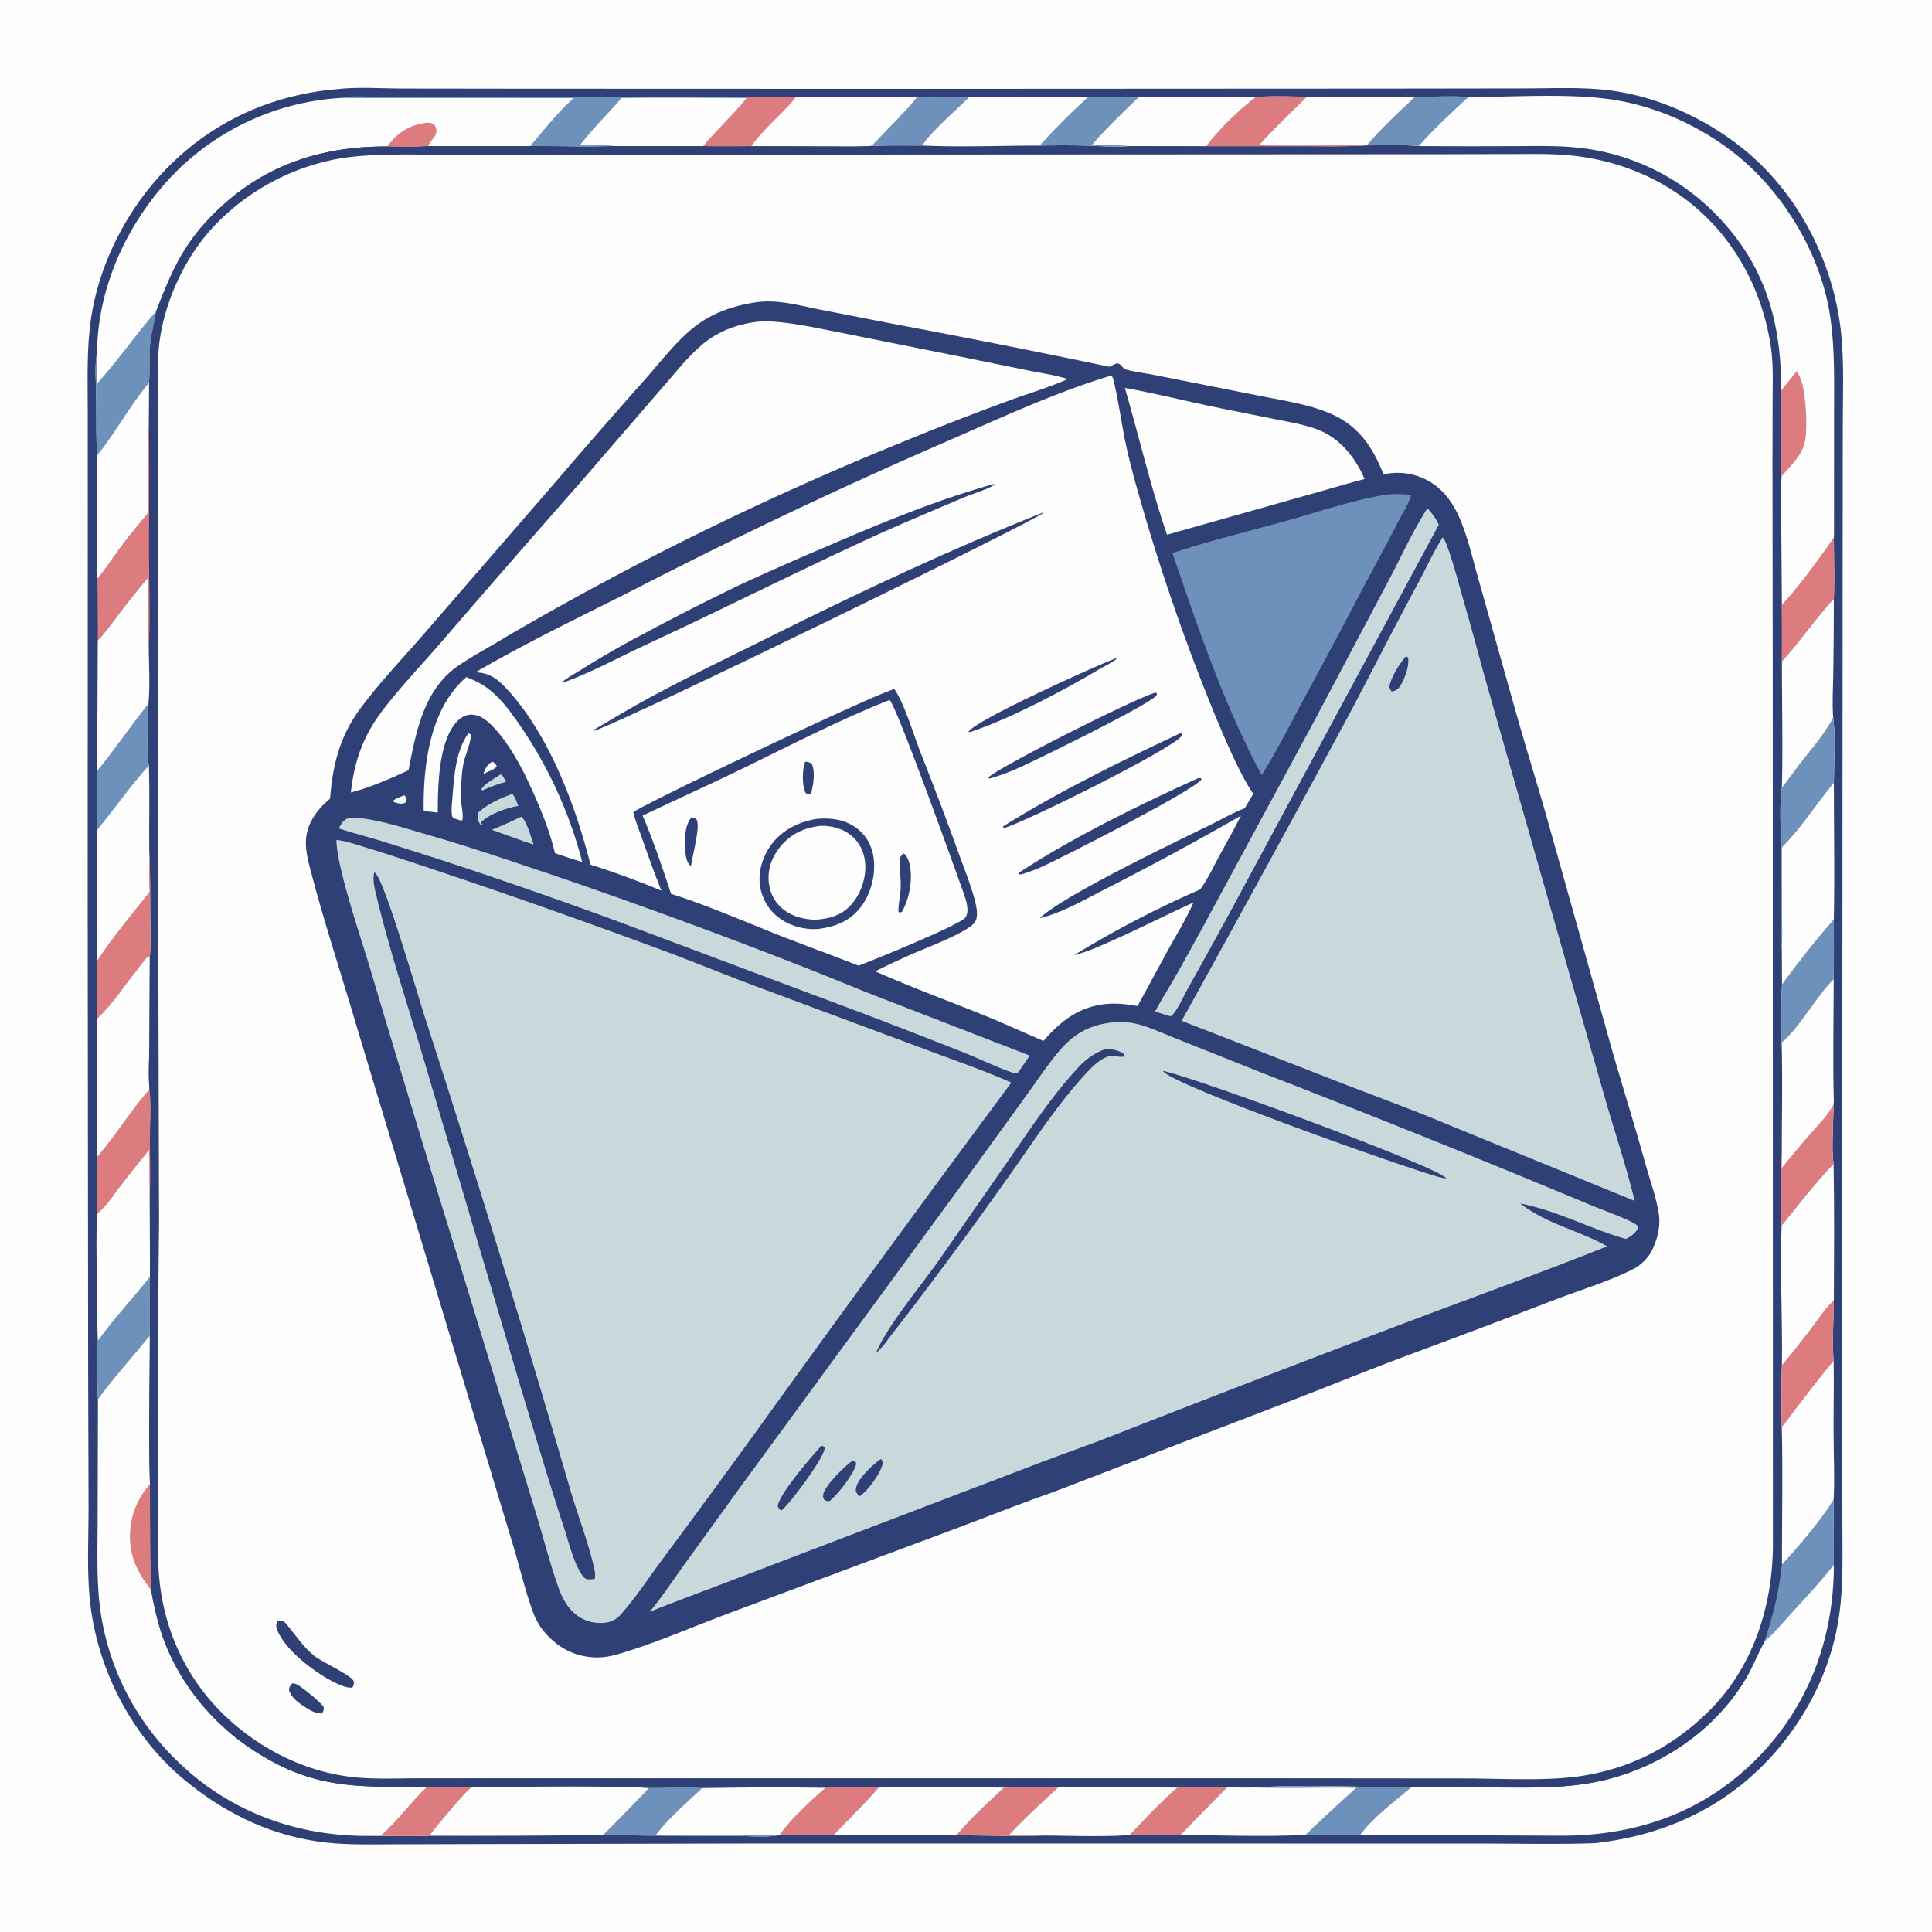 <svg version="1.1" xmlns="http://www.w3.org/2000/svg" style="display: block;" viewBox="0 0 2048 2048" width="1024" height="1024">
<path transform="translate(0,0)" fill="rgb(254,254,254)" d="M 0 0 L 2048 0 L 2048 2048 L 0 2048 L 0 0 z"/>
<path transform="translate(0,0)" fill="rgb(46,64,117)" d="M 358.111 94.415 C 380.048 91.97 403.692 93.815 425.824 93.881 L 551.828 94.041 L 974.277 94.184 L 1471.55 93.93 L 1616.28 93.741 C 1646.08 93.722 1676.97 92.047 1706.54 95.807 C 1756.52 102.162 1806.66 125.031 1846.03 156.251 C 1905.29 203.253 1943.21 276.503 1951.43 351.128 C 1954.98 383.283 1953.52 416.511 1953.45 448.841 L 1953.29 592.951 L 1952.98 1096.81 L 1952.8 1506.2 L 1953.02 1618.79 C 1953.08 1649.68 1954.04 1680.31 1949.79 1711 C 1942.75 1761.85 1921.32 1808.78 1889.16 1848.68 C 1838.71 1911.26 1769.41 1945.32 1690.25 1953.87 C 1650.31 1955.28 1610.12 1954.22 1570.15 1954.21 L 1362.4 1954.2 L 801.282 1954.17 L 497.219 1954.82 L 415.422 1955.07 C 388.597 1955.19 361.832 1955.9 335.22 1951.82 C 282.105 1943.69 235.972 1920.37 194.916 1886.25 C 137.822 1838.8 101.275 1765.51 94.834 1691.8 C 92.192 1661.56 93.856 1630.17 93.875 1599.81 L 93.435 1448.9 L 92.949 948.606 L 93.036 550.821 L 92.998 433.092 C 92.982 401.127 91.799 369.168 96.506 337.445 C 104.17 285.795 128.419 234.688 162.043 194.711 C 212.257 135.01 280.617 100.82 358.111 94.415 z"/>
<path transform="translate(0,0)" fill="rgb(109,145,187)" d="M 361.454 103.839 C 374.635 100.756 392.028 102.813 405.721 102.875 L 477.966 102.888 L 631.711 103.261 C 684.888 103.002 738.239 101.849 791.399 103.13 L 791.311 103.863 C 747.157 103.734 702.867 102.999 658.727 103.904 C 644.436 120.652 627.595 136.645 614.536 154.202 C 626.46 154.321 639.469 153.441 651.257 154.815 C 624.501 156.834 589.853 154.792 562.16 154.86 C 576.888 137.579 591.267 119.111 608.254 103.992 L 361.454 103.839 z"/>
<path transform="translate(0,0)" fill="rgb(254,254,254)" d="M 658.727 103.904 C 702.867 102.999 747.157 103.734 791.311 103.863 C 789.404 108.757 752.491 145.647 745.413 155.03 L 651.257 154.815 C 639.469 153.441 626.46 154.321 614.536 154.202 C 627.595 136.645 644.436 120.652 658.727 103.904 z"/>
<path transform="translate(0,0)" fill="rgb(254,254,254)" d="M 103.088 1079.47 C 118.975 1064.68 131.796 1044.75 145.389 1027.82 C 149.059 1023.25 152.884 1017.16 157.457 1013.59 L 158.821 1014.75 L 158.388 1106.18 C 158.278 1122.12 157.062 1138.99 158.49 1154.82 C 138.478 1177.43 122.854 1203.54 103.072 1226.35 L 103.088 1079.47 z"/>
<path transform="translate(0,0)" fill="rgb(254,254,254)" d="M 843.731 102.974 A 8384.66 8384.66 0 0 1 971.895 103.195 C 969.96 107.954 930.767 147.706 924.141 154.66 C 908.227 155.734 891.93 155.218 875.969 155.221 L 796.417 155.022 A 2131.87 2131.87 0 0 1 745.413 155.03 C 752.491 145.647 789.404 108.757 791.311 103.863 L 791.399 103.13 L 843.731 102.974 z"/>
<path transform="translate(0,0)" fill="rgb(220,124,127)" d="M 791.399 103.13 L 843.731 102.974 C 829.662 120.589 808.113 137.811 796.417 155.022 A 2131.87 2131.87 0 0 1 745.413 155.03 C 752.491 145.647 789.404 108.757 791.311 103.863 L 791.399 103.13 z"/>
<path transform="translate(0,0)" fill="rgb(254,254,254)" d="M 503.692 1894.27 C 564.982 1894.14 626.854 1892.4 688.079 1895.23 A 2042.1 2042.1 0 0 1 639.426 1945.2 A 12613 12613 0 0 1 454.977 1945.95 C 460.754 1938.03 492.905 1899.25 499.239 1895.06 C 499.921 1894.61 502.744 1894.44 503.692 1894.27 z"/>
<path transform="translate(0,0)" fill="rgb(254,254,254)" d="M 875.369 1895.01 A 1275.42 1275.42 0 0 1 931.419 1894.88 C 916.303 1912.24 899.738 1928.66 883.606 1945.09 C 864.692 1945.49 845.552 1945.53 826.639 1945.01 L 825.79 1945.19 C 816.113 1948.11 790.917 1946.15 779.293 1946.15 A 8848.31 8848.31 0 0 1 639.426 1945.2 A 2042.1 2042.1 0 0 0 688.079 1895.23 C 706.879 1895.16 725.861 1894.53 744.639 1895.21 A 6719.73 6719.73 0 0 1 875.369 1895.01 z"/>
<path transform="translate(0,0)" fill="rgb(109,145,187)" d="M 688.079 1895.23 C 706.879 1895.16 725.861 1894.53 744.639 1895.21 C 728.079 1910.8 709.334 1926.91 695.38 1944.89 A 7031.05 7031.05 0 0 0 825.79 1945.19 C 816.113 1948.11 790.917 1946.15 779.293 1946.15 A 8848.31 8848.31 0 0 1 639.426 1945.2 A 2042.1 2042.1 0 0 0 688.079 1895.23 z"/>
<path transform="translate(0,0)" fill="rgb(220,124,127)" d="M 875.369 1895.01 A 1275.42 1275.42 0 0 1 931.419 1894.88 C 916.303 1912.24 899.738 1928.66 883.606 1945.09 C 864.692 1945.49 845.552 1945.53 826.639 1945.01 C 834.009 1932.62 863.544 1904.54 875.369 1895.01 z"/>
<path transform="translate(0,0)" fill="rgb(254,254,254)" d="M 158.49 1154.82 C 160.563 1171.66 159.046 1190.32 158.995 1207.38 C 158.936 1226.87 159.92 1247 158.77 1266.42 L 158.98 1353.45 L 158.824 1415.93 C 140.579 1438.36 120.987 1460.02 103.846 1483.3 C 102.769 1458.16 101.989 1431.6 103.17 1406.51 C 103.033 1366.78 101.552 1326.81 102.702 1287.1 C 103.275 1266.9 102.94 1246.57 103.072 1226.35 C 122.854 1203.54 138.478 1177.43 158.49 1154.82 z"/>
<path transform="translate(0,0)" fill="rgb(109,145,187)" d="M 103.922 1420.89 C 120.92 1397.43 140.977 1376.13 158.98 1353.45 L 158.824 1415.93 C 140.579 1438.36 120.987 1460.02 103.846 1483.3 C 102.769 1458.16 101.989 1431.6 103.17 1406.51 C 103.694 1411.26 103.717 1416.12 103.922 1420.89 z"/>
<path transform="translate(0,0)" fill="rgb(220,124,127)" d="M 158.49 1154.82 C 160.563 1171.66 159.046 1190.32 158.995 1207.38 C 158.936 1226.87 159.92 1247 158.77 1266.42 C 157.868 1250.68 158.52 1234.91 158.008 1219.16 A 1429.83 1429.83 0 0 0 127.951 1257.04 C 120.213 1267.01 112.412 1279.07 102.702 1287.1 C 103.275 1266.9 102.94 1246.57 103.072 1226.35 C 122.854 1203.54 138.478 1177.43 158.49 1154.82 z"/>
<path transform="translate(0,0)" fill="rgb(254,254,254)" d="M 1943.77 1589.27 L 1943.97 1658.96 C 1944.05 1736.71 1917.02 1809.53 1861.58 1865.02 C 1805.03 1921.63 1734.26 1946 1655.2 1945.93 L 1441.65 1944.97 C 1456.06 1925.88 1477.32 1910.19 1495.54 1894.78 C 1527 1894.35 1558.52 1894.72 1589.98 1894.83 C 1631.79 1894.98 1671.06 1895.92 1711.77 1884.09 C 1767.23 1867.97 1817.33 1832.52 1848.25 1783.33 C 1856.96 1769.47 1862.6 1754.37 1870.39 1740.09 C 1879.45 1713.03 1885.96 1687 1888.94 1658.55 C 1904.51 1641.61 1932.89 1608.78 1943.77 1589.27 z"/>
<path transform="translate(0,0)" fill="rgb(109,145,187)" d="M 1943.77 1589.27 L 1943.97 1658.96 C 1930.34 1676.15 1915.14 1692.29 1900.39 1708.53 C 1890.81 1719.08 1881.2 1730.83 1870.39 1740.09 C 1879.45 1713.03 1885.96 1687 1888.94 1658.55 C 1904.51 1641.61 1932.89 1608.78 1943.77 1589.27 z"/>
<path transform="translate(0,0)" fill="rgb(254,254,254)" d="M 361.454 103.839 L 608.254 103.992 C 591.267 119.111 576.888 137.579 562.16 154.86 L 454.026 154.857 C 439.769 155.883 425.034 155.657 410.738 155.287 C 339.997 154.97 278.641 175.14 227.467 225.732 C 194.09 258.728 181.953 287.822 165.51 330.008 C 163.674 342.293 160.187 354.613 159.15 366.962 C 158.076 379.772 159.434 392.942 158.038 405.656 C 136.983 430.421 122.549 458.791 102.828 482.807 C 101.868 461.794 102.227 440.731 102.008 419.701 C 101.859 405.432 100.069 388.449 102.803 374.45 C 103.578 306.127 132.629 241.091 178.136 190.911 A 270.457 270.457 0 0 1 361.454 103.839 z"/>
<path transform="translate(0,0)" fill="rgb(220,124,127)" d="M 410.738 155.287 C 419.534 142.068 431.864 133.978 447.517 130.885 C 450.969 130.202 455.308 129.427 458.618 131.122 C 460.947 132.314 462.096 134.624 462.51 137.115 C 463.735 144.498 455.99 148.642 454.026 154.857 C 439.769 155.883 425.034 155.657 410.738 155.287 z"/>
<path transform="translate(0,0)" fill="rgb(109,145,187)" d="M 165.51 330.008 C 163.674 342.293 160.187 354.613 159.15 366.962 C 158.076 379.772 159.434 392.942 158.038 405.656 C 136.983 430.421 122.549 458.791 102.828 482.807 C 101.868 461.794 102.227 440.731 102.008 419.701 C 101.859 405.432 100.069 388.449 102.803 374.45 L 102.73 406.755 C 124.922 382.475 143.589 354.751 165.51 330.008 z"/>
<path transform="translate(0,0)" fill="rgb(254,254,254)" d="M 158.824 1415.93 C 158.838 1468.21 157.378 1520.98 158.976 1573.22 C 159.236 1610.73 159.178 1648.17 160.115 1685.67 C 163.491 1703.08 167.092 1720.22 173.164 1736.94 C 189.919 1783.09 223.247 1824.61 263.723 1852.11 C 325.29 1893.93 368.849 1894.36 439.589 1894.24 L 482.546 1894.12 C 489.419 1894.12 496.912 1893.49 503.692 1894.27 C 502.744 1894.44 499.921 1894.61 499.239 1895.06 C 492.905 1899.25 460.754 1938.03 454.977 1945.95 C 437.793 1946.73 420.358 1946.14 403.146 1946.13 A 1618.41 1618.41 0 0 1 386.699 1946.13 C 310.118 1945.72 238.374 1918.07 184.334 1863.16 A 274.034 274.034 0 0 1 105.022 1695.35 C 102.384 1666.95 103.488 1637.94 103.507 1609.43 L 103.846 1483.3 C 120.987 1460.02 140.579 1438.36 158.824 1415.93 z"/>
<path transform="translate(0,0)" fill="rgb(220,124,127)" d="M 158.976 1573.22 C 159.236 1610.73 159.178 1648.17 160.115 1685.67 C 148.324 1670 139.268 1654.75 137.94 1634.77 C 136.41 1611.75 143.685 1590.52 158.976 1573.22 z"/>
<path transform="translate(0,0)" fill="rgb(220,124,127)" d="M 439.589 1894.24 L 482.546 1894.12 C 489.419 1894.12 496.912 1893.49 503.692 1894.27 C 502.744 1894.44 499.921 1894.61 499.239 1895.06 C 492.905 1899.25 460.754 1938.03 454.977 1945.95 C 437.793 1946.73 420.358 1946.14 403.146 1946.13 C 421.065 1931.16 434.608 1910.96 451.789 1894.91 L 439.589 1894.24 z"/>
<path transform="translate(0,0)" fill="rgb(46,64,117)" d="M 1331.11 102.867 C 1349.05 101.523 1367.31 102.254 1385.28 102.607 C 1423.38 103.092 1461.7 103.474 1499.79 102.937 C 1518.49 102.597 1537.99 101.604 1556.65 102.754 C 1603.42 102.967 1654.48 99.12 1700.63 104.427 C 1759.64 111.214 1819.92 141.028 1861.53 182.943 C 1901.61 223.314 1931.89 279.373 1940.15 335.943 C 1945.22 370.682 1944.18 406.482 1944.2 441.497 L 1944.15 564.004 A 165.463 165.463 0 0 1 1943.98 569.787 C 1944 591.362 1944.79 613.251 1943.96 634.791 A 5647.96 5647.96 0 0 1 1943.35 713.449 C 1943.15 729.029 1942.11 745.31 1943.27 760.829 C 1946.07 782.966 1944.09 807.431 1943.98 829.818 C 1944.04 878.031 1944.87 926.382 1943.97 974.581 C 1943.93 995.658 1944.17 1016.79 1943.81 1037.86 C 1943.77 1080.94 1942.78 1124.07 1943.93 1167.14 C 1943.64 1183.49 1941.18 1219.41 1943.69 1233.82 C 1944.59 1281.99 1944.19 1330.46 1943.98 1378.65 C 1943.75 1399.65 1942.04 1421.82 1943.73 1442.71 C 1944.25 1468.2 1943.51 1493.72 1943.66 1519.22 C 1943.79 1542.41 1944.93 1566.12 1943.77 1589.27 C 1932.89 1608.78 1904.51 1641.61 1888.94 1658.55 C 1885.96 1687 1879.45 1713.03 1870.39 1740.09 C 1862.6 1754.37 1856.96 1769.47 1848.25 1783.33 C 1817.33 1832.52 1767.23 1867.97 1711.77 1884.09 C 1671.06 1895.92 1631.79 1894.98 1589.98 1894.83 C 1558.52 1894.72 1527 1894.35 1495.54 1894.78 C 1477.32 1910.19 1456.06 1925.88 1441.65 1944.97 C 1422.46 1945.34 1403.18 1945.01 1383.97 1945.02 C 1340.09 1947.29 1295.25 1945.37 1251.3 1945.13 L 1197.13 1945.32 C 1166.78 1947.23 1135.69 1945.94 1105.26 1945.75 C 1074.98 1946.77 1044.33 1945.52 1014.01 1945.52 C 1000.06 1944.68 985.606 1945.43 971.594 1945.39 L 883.606 1945.09 C 899.738 1928.66 916.303 1912.24 931.419 1894.88 A 1275.42 1275.42 0 0 0 875.369 1895.01 A 6719.73 6719.73 0 0 0 744.639 1895.21 C 725.861 1894.53 706.879 1895.16 688.079 1895.23 C 626.854 1892.4 564.982 1894.14 503.692 1894.27 C 496.912 1893.49 489.419 1894.12 482.546 1894.12 L 439.589 1894.24 C 368.849 1894.36 325.29 1893.93 263.723 1852.11 C 223.247 1824.61 189.919 1783.09 173.164 1736.94 C 167.092 1720.22 163.491 1703.08 160.115 1685.67 C 159.178 1648.17 159.236 1610.73 158.976 1573.22 C 157.378 1520.98 158.838 1468.21 158.824 1415.93 L 158.98 1353.45 L 158.77 1266.42 C 159.92 1247 158.936 1226.87 158.995 1207.38 C 159.046 1190.32 160.563 1171.66 158.49 1154.82 C 157.062 1138.99 158.278 1122.12 158.388 1106.18 L 158.821 1014.75 L 157.457 1013.59 C 152.884 1017.16 149.059 1023.25 145.389 1027.82 C 131.796 1044.75 118.975 1064.68 103.088 1079.47 L 103.059 1018.35 L 102.897 880.002 C 102.194 859.093 102.798 838.072 102.968 817.151 L 103.658 678.895 A 4981.98 4981.98 0 0 0 103.236 613.25 C 102.553 569.785 103.232 526.281 102.828 482.807 C 122.549 458.791 136.983 430.421 158.038 405.656 C 159.434 392.942 158.076 379.772 159.15 366.962 C 160.187 354.613 163.674 342.293 165.51 330.008 C 181.953 287.822 194.09 258.728 227.467 225.732 C 278.641 175.14 339.997 154.97 410.738 155.287 C 425.034 155.657 439.769 155.883 454.026 154.857 L 562.16 154.86 C 589.853 154.792 624.501 156.834 651.257 154.815 L 745.413 155.03 A 2131.87 2131.87 0 0 0 796.417 155.022 L 875.969 155.221 C 891.93 155.218 908.227 155.734 924.141 154.66 C 930.767 147.706 969.96 107.954 971.895 103.195 A 2760.26 2760.26 0 0 0 1027.32 103.009 A 5578.41 5578.41 0 0 1 1153.35 102.883 A 2095.06 2095.06 0 0 1 1207.02 102.977 A 9557.02 9557.02 0 0 1 1331.11 102.867 z"/>
<path transform="translate(0,0)" fill="rgb(220,124,127)" d="M 157.757 449.894 C 158.731 495.562 157.867 541.408 157.938 587.102 C 157.988 619.828 159.435 653.394 157.758 686.02 C 156.384 661.599 157.24 636.712 157.054 612.219 A 1082.78 1082.78 0 0 0 129.938 645.756 C 121.462 656.877 113.363 668.818 103.658 678.895 A 4981.98 4981.98 0 0 0 103.236 613.25 C 111.176 604.357 117.941 593.463 125.029 583.825 C 135.229 569.955 145.902 556.804 157.105 543.727 C 157.24 512.556 156.212 481.002 157.757 449.894 z"/>
<path transform="translate(0,0)" fill="rgb(254,254,254)" d="M 931.419 1894.88 A 6771.51 6771.51 0 0 1 1064.43 1894.93 C 1047.36 1910.84 1028.86 1927.52 1014.01 1945.52 C 1000.06 1944.68 985.606 1945.43 971.594 1945.39 L 883.606 1945.09 C 899.738 1928.66 916.303 1912.24 931.419 1894.88 z"/>
<path transform="translate(0,0)" fill="rgb(254,254,254)" d="M 1943.96 634.791 A 5647.96 5647.96 0 0 1 1943.35 713.449 C 1943.15 729.029 1942.11 745.31 1943.27 760.829 C 1933.97 778.602 1920.55 793.6 1908.3 809.363 C 1901.75 817.785 1895.7 826.782 1888.88 834.956 C 1890 790.476 1888.88 745.646 1888.92 701.126 C 1908.31 679.902 1924.37 655.793 1943.96 634.791 z"/>
<path transform="translate(0,0)" fill="rgb(254,254,254)" d="M 102.828 482.807 C 122.549 458.791 136.983 430.421 158.038 405.656 L 157.757 449.894 C 156.212 481.002 157.24 512.556 157.105 543.727 C 145.902 556.804 135.229 569.955 125.029 583.825 C 117.941 593.463 111.176 604.357 103.236 613.25 C 102.553 569.785 103.232 526.281 102.828 482.807 z"/>
<path transform="translate(0,0)" fill="rgb(254,254,254)" d="M 1888.55 1299.25 C 1906.33 1277.13 1924.05 1254.31 1943.69 1233.82 C 1944.59 1281.99 1944.19 1330.46 1943.98 1378.65 C 1935.49 1386.05 1928.74 1396.82 1921.91 1405.78 C 1911.21 1419.82 1900.38 1433.86 1888.92 1447.29 C 1889.59 1397.96 1886.86 1348.59 1888.55 1299.25 z"/>
<path transform="translate(0,0)" fill="rgb(254,254,254)" d="M 1331.11 102.867 C 1349.05 101.523 1367.31 102.254 1385.28 102.607 C 1423.38 103.092 1461.7 103.474 1499.79 102.937 C 1482.31 119.361 1464.49 135.743 1448.99 154.088 L 1446.47 154.243 C 1425.06 155.522 1403.32 154.93 1381.86 154.923 L 1278.61 154.939 C 1292.17 137.028 1313.21 116.498 1331.11 102.867 z"/>
<path transform="translate(0,0)" fill="rgb(220,124,127)" d="M 1331.11 102.867 C 1349.05 101.523 1367.31 102.254 1385.28 102.607 C 1368.28 119.633 1350.72 136.19 1334.53 154.004 A 4613.97 4613.97 0 0 0 1406.13 154.125 C 1419.48 154.079 1433.17 153.431 1446.47 154.243 C 1425.06 155.522 1403.32 154.93 1381.86 154.923 L 1278.61 154.939 C 1292.17 137.028 1313.21 116.498 1331.11 102.867 z"/>
<path transform="translate(0,0)" fill="rgb(254,254,254)" d="M 1207.02 102.977 A 9557.02 9557.02 0 0 1 1331.11 102.867 C 1313.21 116.498 1292.17 137.028 1278.61 154.939 L 1197.48 154.825 C 1181.86 156.205 1165.64 154.718 1149.99 154.276 A 1080.48 1080.48 0 0 0 1102.08 154.311 C 1118.08 136.511 1135.64 118.986 1153.35 102.883 A 2095.06 2095.06 0 0 1 1207.02 102.977 z"/>
<path transform="translate(0,0)" fill="rgb(109,145,187)" d="M 1153.35 102.883 A 2095.06 2095.06 0 0 1 1207.02 102.977 C 1190.13 119.491 1172.63 135.959 1157.29 153.947 C 1170.56 154.077 1184.27 153.558 1197.48 154.825 C 1181.86 156.205 1165.64 154.718 1149.99 154.276 A 1080.48 1080.48 0 0 0 1102.08 154.311 C 1118.08 136.511 1135.64 118.986 1153.35 102.883 z"/>
<path transform="translate(0,0)" fill="rgb(254,254,254)" d="M 1027.32 103.009 A 5578.41 5578.41 0 0 1 1153.35 102.883 C 1135.64 118.986 1118.08 136.511 1102.08 154.311 C 1060.68 154.316 1018.96 156.156 977.61 154.248 C 959.796 154.226 941.945 153.98 924.141 154.66 C 930.767 147.706 969.96 107.954 971.895 103.195 A 2760.26 2760.26 0 0 0 1027.32 103.009 z"/>
<path transform="translate(0,0)" fill="rgb(109,145,187)" d="M 971.895 103.195 A 2760.26 2760.26 0 0 0 1027.32 103.009 C 1014.33 116.011 986.424 140.062 977.61 154.248 C 959.796 154.226 941.945 153.98 924.141 154.66 C 930.767 147.706 969.96 107.954 971.895 103.195 z"/>
<path transform="translate(0,0)" fill="rgb(254,254,254)" d="M 1330.49 1894.83 C 1384.3 1891.21 1441.34 1894.77 1495.54 1894.78 C 1477.32 1910.19 1456.06 1925.88 1441.65 1944.97 C 1422.46 1945.34 1403.18 1945.01 1383.97 1945.02 C 1340.09 1947.29 1295.25 1945.37 1251.3 1945.13 A 6629.99 6629.99 0 0 1 1300.57 1894.77 C 1310.54 1894.82 1320.53 1895.01 1330.49 1894.83 z"/>
<path transform="translate(0,0)" fill="rgb(109,145,187)" d="M 1330.49 1894.83 C 1384.3 1891.21 1441.34 1894.77 1495.54 1894.78 C 1477.32 1910.19 1456.06 1925.88 1441.65 1944.97 C 1422.46 1945.34 1403.18 1945.01 1383.97 1945.02 A 1858.92 1858.92 0 0 1 1437.81 1895.13 C 1402.06 1894.7 1366.2 1895.86 1330.49 1894.83 z"/>
<path transform="translate(0,0)" fill="rgb(254,254,254)" d="M 1888.65 1104.97 C 1907.98 1089.02 1925.05 1056.28 1943.81 1037.86 C 1943.77 1080.94 1942.78 1124.07 1943.93 1167.14 C 1943.64 1183.49 1941.18 1219.41 1943.69 1233.82 C 1924.05 1254.31 1906.33 1277.13 1888.55 1299.25 C 1887.6 1291.43 1888.2 1282.86 1888.15 1274.92 C 1888.05 1257.32 1887.75 1239.53 1888.76 1221.97 C 1888.81 1183.03 1889.67 1143.89 1888.65 1104.97 z"/>
<path transform="translate(0,0)" fill="rgb(220,124,127)" d="M 1888.83 1238.13 A 1063.62 1063.62 0 0 1 1915.84 1205.62 C 1924.73 1195.37 1935.26 1184.98 1942.23 1173.34 C 1943.46 1171.29 1943.69 1169.48 1943.93 1167.14 C 1943.64 1183.49 1941.18 1219.41 1943.69 1233.82 C 1924.05 1254.31 1906.33 1277.13 1888.55 1299.25 C 1887.6 1291.43 1888.2 1282.86 1888.15 1274.92 C 1888.05 1257.32 1887.75 1239.53 1888.76 1221.97 C 1889 1227.34 1888.84 1232.75 1888.83 1238.13 z"/>
<path transform="translate(0,0)" fill="rgb(254,254,254)" d="M 103.658 678.895 C 113.363 668.818 121.462 656.877 129.938 645.756 A 1082.78 1082.78 0 0 1 157.054 612.219 C 157.24 636.712 156.384 661.599 157.758 686.02 C 157.768 705.653 159.187 726.536 157.346 746.031 C 157.184 762.446 154.859 796.896 157.798 811.487 C 138.197 833.156 121.456 857.416 102.897 880.002 C 102.194 859.093 102.798 838.072 102.968 817.151 L 103.658 678.895 z"/>
<path transform="translate(0,0)" fill="rgb(109,145,187)" d="M 157.346 746.031 C 157.184 762.446 154.859 796.896 157.798 811.487 C 138.197 833.156 121.456 857.416 102.897 880.002 C 102.194 859.093 102.798 838.072 102.968 817.151 C 122.016 794.17 138.459 769.206 157.346 746.031 z"/>
<path transform="translate(0,0)" fill="rgb(254,254,254)" d="M 157.798 811.487 C 158.884 841.789 157.841 872.212 158.24 902.535 C 159.369 924.883 159.148 947.451 159.228 969.827 C 159.28 984.622 160.047 1000.02 158.821 1014.75 L 157.457 1013.59 C 152.884 1017.16 149.059 1023.25 145.389 1027.82 C 131.796 1044.75 118.975 1064.68 103.088 1079.47 L 103.059 1018.35 L 102.897 880.002 C 121.456 857.416 138.197 833.156 157.798 811.487 z"/>
<path transform="translate(0,0)" fill="rgb(220,124,127)" d="M 158.24 902.535 C 159.369 924.883 159.148 947.451 159.228 969.827 C 159.28 984.622 160.047 1000.02 158.821 1014.75 L 157.457 1013.59 C 152.884 1017.16 149.059 1023.25 145.389 1027.82 C 131.796 1044.75 118.975 1064.68 103.088 1079.47 L 103.059 1018.35 C 119.676 993.06 139.696 969.242 158.478 945.513 A 831.579 831.579 0 0 1 158.24 902.535 z"/>
<path transform="translate(0,0)" fill="rgb(254,254,254)" d="M 1943.98 1378.65 C 1943.75 1399.65 1942.04 1421.82 1943.73 1442.71 C 1944.25 1468.2 1943.51 1493.72 1943.66 1519.22 C 1943.79 1542.41 1944.93 1566.12 1943.77 1589.27 C 1932.89 1608.78 1904.51 1641.61 1888.94 1658.55 C 1888.91 1610.02 1889.97 1561.31 1888.77 1512.82 C 1888.43 1491 1887.92 1469.1 1888.92 1447.29 C 1900.38 1433.86 1911.21 1419.82 1921.91 1405.78 C 1928.74 1396.82 1935.49 1386.05 1943.98 1378.65 z"/>
<path transform="translate(0,0)" fill="rgb(220,124,127)" d="M 1943.98 1378.65 C 1943.75 1399.65 1942.04 1421.82 1943.73 1442.71 C 1929.39 1459.33 1915.88 1477.58 1902.41 1494.96 C 1897.86 1500.83 1893.64 1507.23 1888.77 1512.82 C 1888.43 1491 1887.92 1469.1 1888.92 1447.29 C 1900.38 1433.86 1911.21 1419.82 1921.91 1405.78 C 1928.74 1396.82 1935.49 1386.05 1943.98 1378.65 z"/>
<path transform="translate(0,0)" fill="rgb(254,254,254)" d="M 1248.06 1894.93 C 1265.52 1894.44 1283.11 1894.06 1300.57 1894.77 A 6629.99 6629.99 0 0 0 1251.3 1945.13 L 1197.13 1945.32 C 1166.78 1947.23 1135.69 1945.94 1105.26 1945.75 C 1074.98 1946.77 1044.33 1945.52 1014.01 1945.52 C 1028.86 1927.52 1047.36 1910.84 1064.43 1894.93 A 1749.18 1749.18 0 0 1 1121.72 1894.8 A 9763.46 9763.46 0 0 1 1248.06 1894.93 z"/>
<path transform="translate(0,0)" fill="rgb(220,124,127)" d="M 1248.06 1894.93 C 1265.52 1894.44 1283.11 1894.06 1300.57 1894.77 A 6629.99 6629.99 0 0 0 1251.3 1945.13 L 1197.13 1945.32 C 1214.01 1928.14 1229.62 1910.62 1248.06 1894.93 z"/>
<path transform="translate(0,0)" fill="rgb(220,124,127)" d="M 1064.43 1894.93 A 1749.18 1749.18 0 0 1 1121.72 1894.8 C 1103.88 1911.21 1086.31 1927.41 1069.71 1945.1 C 1081.41 1945.24 1093.63 1944.7 1105.26 1945.75 C 1074.98 1946.77 1044.33 1945.52 1014.01 1945.52 C 1028.86 1927.52 1047.36 1910.84 1064.43 1894.93 z"/>
<path transform="translate(0,0)" fill="rgb(254,254,254)" d="M 1943.27 760.829 C 1946.07 782.966 1944.09 807.431 1943.98 829.818 C 1944.04 878.031 1944.87 926.382 1943.97 974.581 C 1943.93 995.658 1944.17 1016.79 1943.81 1037.86 C 1925.05 1056.28 1907.98 1089.02 1888.65 1104.97 C 1886.54 1085.19 1888.68 1063.45 1888.98 1043.5 L 1888.83 1007.31 C 1887.48 995.337 1888.13 982.552 1888.05 970.467 L 1887.89 901.572 C 1887.91 884.381 1886 849.695 1888.88 834.956 C 1895.7 826.782 1901.75 817.785 1908.3 809.363 C 1920.55 793.6 1933.97 778.602 1943.27 760.829 z"/>
<path transform="translate(0,0)" fill="rgb(109,145,187)" d="M 1943.97 974.581 C 1943.93 995.658 1944.17 1016.79 1943.81 1037.86 C 1925.05 1056.28 1907.98 1089.02 1888.65 1104.97 C 1886.54 1085.19 1888.68 1063.45 1888.98 1043.5 C 1906.32 1019.99 1924.66 996.517 1943.97 974.581 z"/>
<path transform="translate(0,0)" fill="rgb(109,145,187)" d="M 1943.27 760.829 C 1946.07 782.966 1944.09 807.431 1943.98 829.818 C 1925.35 852.124 1909.52 877.736 1888.96 898.187 L 1889.01 967.914 C 1889.03 980.976 1889.56 994.277 1888.83 1007.31 C 1887.48 995.337 1888.13 982.552 1888.05 970.467 L 1887.89 901.572 C 1887.91 884.381 1886 849.695 1888.88 834.956 C 1895.7 826.782 1901.75 817.785 1908.3 809.363 C 1920.55 793.6 1933.97 778.602 1943.27 760.829 z"/>
<path transform="translate(0,0)" fill="rgb(254,254,254)" d="M 1556.65 102.754 C 1603.42 102.967 1654.48 99.12 1700.63 104.427 C 1759.64 111.214 1819.92 141.028 1861.53 182.943 C 1901.61 223.314 1931.89 279.373 1940.15 335.943 C 1945.22 370.682 1944.18 406.482 1944.2 441.497 L 1944.15 564.004 A 165.463 165.463 0 0 1 1943.98 569.787 C 1944 591.362 1944.79 613.251 1943.96 634.791 C 1924.37 655.793 1908.31 679.902 1888.92 701.126 A 4924.23 4924.23 0 0 0 1888.88 640.996 L 1888.22 555.491 C 1888.16 538.691 1887.61 521.647 1888.56 504.876 C 1887.46 493.978 1888.03 482.501 1888.03 471.542 L 1888.11 413.955 C 1888.43 341.711 1871.33 280.996 1819.7 228.079 A 238.437 238.437 0 0 0 1669.33 156.219 C 1647.49 154.148 1625.29 154.887 1603.37 154.919 A 8381.92 8381.92 0 0 1 1503.9 154.839 C 1485.89 153.16 1467.08 154.105 1448.99 154.088 C 1464.49 135.743 1482.31 119.361 1499.79 102.937 C 1518.49 102.597 1537.99 101.604 1556.65 102.754 z"/>
<path transform="translate(0,0)" fill="rgb(220,124,127)" d="M 1888.11 413.955 A 1318.72 1318.72 0 0 0 1904.67 393.243 C 1907.2 397.856 1909.33 402.239 1910.64 407.391 C 1914.23 421.553 1916.82 457.592 1912.48 471.496 C 1908.62 483.897 1896.98 495.215 1888.56 504.876 C 1887.46 493.978 1888.03 482.501 1888.03 471.542 L 1888.11 413.955 z"/>
<path transform="translate(0,0)" fill="rgb(109,145,187)" d="M 1499.79 102.937 C 1518.49 102.597 1537.99 101.604 1556.65 102.754 C 1538.66 119.397 1520.07 136.434 1503.9 154.839 C 1485.89 153.16 1467.08 154.105 1448.99 154.088 C 1464.49 135.743 1482.31 119.361 1499.79 102.937 z"/>
<path transform="translate(0,0)" fill="rgb(220,124,127)" d="M 1888.88 640.996 C 1909.17 619.084 1926.81 594.179 1943.98 569.787 C 1944 591.362 1944.79 613.251 1943.96 634.791 C 1924.37 655.793 1908.31 679.902 1888.92 701.126 A 4924.23 4924.23 0 0 0 1888.88 640.996 z"/>
<path transform="translate(0,0)" fill="rgb(254,254,254)" d="M 1523.16 163.5 L 1602.24 163.305 C 1622.86 163.287 1643.7 162.74 1664.26 164.71 C 1718.91 169.951 1771 192.473 1810.05 231.504 C 1846.57 268.022 1868.77 314.76 1876.87 365.495 C 1879.92 384.616 1879.12 403.904 1879.04 423.191 L 1878.92 490.782 L 1879.19 733.645 L 1879.37 1635.51 C 1879.56 1700.67 1859.15 1766.33 1812.16 1813.15 C 1775.17 1850.01 1732.3 1872.93 1680.6 1881.93 C 1643.23 1888.44 1592.89 1885.3 1553.91 1885.23 L 1336.96 1885.03 L 523.5 1885.03 L 439.553 1885.1 C 418.85 1885.17 397.715 1886.07 377.092 1884.11 C 324.896 1879.14 275.16 1854.21 237.619 1818.02 C 192.585 1774.59 168.678 1715.72 167.764 1653.51 A 20532.3 20532.3 0 0 1 168.591 1295.55 L 167.309 815.924 L 167.316 505.973 L 167.573 417.279 C 167.63 397.897 166.64 377.983 169.553 358.779 C 176.18 315.085 198.258 268.821 229.168 237.284 A 241.981 241.981 0 0 1 357.337 168.512 C 395.028 161.612 445.895 164.289 485.512 164.154 L 703.191 163.944 L 1523.16 163.5 z"/>
<path transform="translate(0,0)" fill="rgb(46,64,117)" d="M 309.967 1784.38 C 311.274 1784.59 312.636 1784.71 313.882 1785.18 C 318.851 1787.05 340.919 1805.22 343.182 1809.65 C 343.307 1813.03 343.062 1813.41 341.337 1816.35 C 334.652 1816.25 330.649 1814.13 325.124 1810.67 C 317.792 1806.07 308.309 1799.93 306.315 1791.02 C 306.664 1787.89 307.965 1786.6 309.967 1784.38 z"/>
<path transform="translate(0,0)" fill="rgb(46,64,117)" d="M 294.494 1717.75 C 296.057 1717.85 297.961 1717.86 299.453 1718.33 C 302.167 1719.19 304.261 1722.34 306.005 1724.49 C 314.492 1734.95 322.432 1746.8 333.073 1755.22 C 342.328 1762.55 370.641 1774.66 374.983 1782.06 C 375.33 1785.5 375.108 1785.88 373.52 1788.98 C 367.838 1789.21 363.025 1787.31 357.933 1785.02 C 336.739 1775.46 301.152 1749.31 293.466 1726.64 C 292.191 1722.88 292.949 1721.15 294.494 1717.75 z"/>
<path transform="translate(0,0)" fill="rgb(46,64,117)" d="M 801.954 320.357 C 825.486 317.087 849.295 324.424 872.174 328.738 L 947.911 343.516 A 10952.7 10952.7 0 0 1 1176.16 388.827 C 1178.77 387.389 1181.3 386.176 1184.05 385.037 C 1186.07 385.549 1186.98 385.79 1188.45 387.37 C 1189.53 388.526 1190.76 390.271 1192.12 391.119 C 1195.05 392.944 1217.33 396.246 1222.19 397.216 L 1333.48 419.254 C 1359.28 424.482 1387.58 428.349 1411.7 439.052 C 1440.12 451.669 1455.56 474.407 1466.49 502.739 C 1480.83 500.03 1494.46 500.825 1507.95 506.689 C 1529.11 515.884 1541.44 533.831 1549.52 554.744 C 1557.2 574.604 1562.13 596.32 1568.04 616.823 L 1606.15 752.26 C 1616.68 789.701 1628.26 826.823 1639.01 864.191 L 1701.49 1086.82 C 1714.96 1136.05 1730.59 1184.72 1744.26 1233.9 C 1749.02 1251.01 1755.73 1269.29 1758.41 1286.75 C 1760.38 1299.62 1757.16 1312.48 1751.79 1324.14 C 1747.71 1332.99 1739.95 1340.83 1731.31 1345.25 C 1706.48 1357.96 1675.54 1367.39 1649.07 1377.42 A 11601.1 11601.1 0 0 1 1496.45 1435.11 C 1452.89 1451.32 1409.81 1468.92 1366.43 1485.65 L 1114.73 1582.3 C 1079.25 1594.7 1044.25 1608.73 1009.04 1621.9 L 775.422 1709.08 C 736.448 1723.48 697.738 1740.77 657.958 1752.66 C 648.728 1755.42 639.864 1757.33 630.173 1756.89 C 609.474 1755.94 592.715 1747.26 578.874 1732.01 C 572.002 1724.44 567.675 1716.49 564.254 1706.88 C 556.047 1683.83 550.562 1659.72 543.351 1636.32 L 479.476 1424.32 L 377.303 1085.43 C 361.086 1030.37 342.918 975.475 328.548 919.927 C 326.101 910.467 323.652 899.878 324.378 890.042 C 325.732 871.702 336.438 858.077 349.853 846.585 C 352.858 810.212 360.229 780.201 382.395 750.443 C 403.41 722.231 428.234 696.509 451.184 669.872 L 590.628 508.923 A 7603.49 7603.49 0 0 1 684.151 401.749 C 700.357 383.441 716.604 361.994 735.774 346.809 C 754.992 331.586 777.95 323.875 801.954 320.357 z"/>
<path transform="translate(0,0)" fill="rgb(254,254,254)" d="M 428.615 842.995 C 429.678 843.815 430.457 845.959 431.088 847.21 C 430.721 849.178 430.591 849.467 429.312 851.175 C 424.951 852.558 423.577 851.868 419.219 850.828 C 418.328 850.543 417.218 849.879 416.37 849.46 C 418.484 846.447 425.215 844.523 428.615 842.995 z"/>
<path transform="translate(0,0)" fill="rgb(254,254,254)" d="M 521.852 807.399 C 524.227 808.484 525.634 809.961 526.518 812.321 C 524.738 815.418 518.406 817.423 515.227 819.031 L 513.608 820.467 L 512.624 819.839 C 514.402 814.357 516.651 810.211 521.852 807.399 z"/>
<path transform="translate(0,0)" fill="rgb(201,216,219)" d="M 530.864 820.797 C 533.435 822.519 534.95 826.085 536.471 828.758 C 528.497 830.753 521.02 833.595 513.544 836.98 L 511.336 837.878 L 510.271 836.685 C 512.524 831.365 525.666 824.297 530.864 820.797 z"/>
<path transform="translate(0,0)" fill="rgb(201,216,219)" d="M 542.198 841.934 L 543.561 842.239 C 546.421 845.313 547.835 850.499 549.406 854.383 C 538.563 855.658 516.784 863.489 509.591 872.178 L 512.137 874.671 L 510.071 874.688 C 509.74 874.341 509.394 874.009 509.079 873.648 C 505.708 869.785 506.763 865.86 507.195 861.189 C 517.802 851.687 528.929 846.871 542.198 841.934 z"/>
<path transform="translate(0,0)" fill="rgb(201,216,219)" d="M 552.438 865.807 C 557.927 868.712 563.318 888.8 565.674 895.252 C 558.538 893.108 551.526 890.471 544.5 887.988 L 521.298 879.62 C 531.911 875.489 542.145 870.662 552.438 865.807 z"/>
<path transform="translate(0,0)" fill="rgb(254,254,254)" d="M 496.463 777.366 L 499.011 778.591 C 500.228 784.245 492.615 802.102 491.303 809.075 C 488.952 821.565 488.599 835.15 488.794 847.808 C 488.889 853.977 491.611 864.283 490.03 869.77 L 487.726 869.593 C 485.269 868.876 482.876 868.08 480.465 867.227 C 479.704 866.212 479.268 865.361 479.08 864.09 C 478.094 857.422 479.244 849.77 479.774 843.059 C 481.494 821.304 483.386 795.653 496.463 777.366 z"/>
<path transform="translate(0,0)" fill="rgb(254,254,254)" d="M 494.373 717.72 C 499.87 719.991 505.264 722.299 510.388 725.341 C 526.715 735.037 537.568 749.661 548.398 764.894 A 459.016 459.016 0 0 1 617.18 913.781 A 764.239 764.239 0 0 1 588.277 904.395 C 581.595 876.172 569.541 848.796 557.135 822.695 C 547.865 804.248 537.064 785.604 522.817 770.505 C 516.812 764.141 508.943 757.54 499.718 757.55 C 494.03 757.556 488.973 760.279 485.024 764.236 C 464.722 784.587 464.067 834.3 464.09 861.4 L 449.152 859.654 A 365.958 365.958 0 0 1 449.899 828.418 C 452.764 788.59 462.994 744.932 494.373 717.72 z"/>
<path transform="translate(0,0)" fill="rgb(201,216,219)" d="M 1513.1 538.83 C 1518.25 544.086 1521.97 549.585 1525.21 556.152 L 1306.03 963.019 A 6613.43 6613.43 0 0 1 1258.96 1048.24 C 1254.1 1056.87 1248.68 1070.12 1241.76 1077.03 L 1239.38 1077 L 1224.45 1072.24 C 1230.89 1060.15 1238.34 1048.47 1245.15 1036.57 C 1255.42 1018.63 1265.32 1000.42 1275.31 982.313 L 1394.94 760.978 L 1472.41 614.608 C 1485.7 589.486 1497.68 562.705 1513.1 538.83 z"/>
<path transform="translate(0,0)" fill="rgb(201,216,219)" d="M 369.678 867.141 C 391.007 865.221 429.063 877.95 450.787 884.153 C 495.994 897.06 540.369 912.249 584.916 927.235 A 6342.53 6342.53 0 0 1 861.967 1029.06 C 883.745 1037.55 905.249 1046.75 927.027 1055.2 L 1091.63 1118.96 L 1078.86 1137.39 C 1078.1 1137.51 1077.34 1137.86 1076.58 1137.75 C 1068.51 1136.66 1034.45 1120.85 1024.53 1116.85 A 8867.33 8867.33 0 0 0 917.381 1075.21 L 657.643 977.763 A 5646.46 5646.46 0 0 0 497.259 921.425 A 4232.58 4232.58 0 0 0 400.562 890.416 C 386.754 886.205 372.743 882.694 359.045 878.134 C 362.071 872.937 363.826 869.208 369.678 867.141 z"/>
<path transform="translate(0,0)" fill="rgb(254,254,254)" d="M 1192.42 411.209 C 1225.93 417.197 1259.13 425.752 1292.52 432.512 L 1351.42 444.34 C 1366.94 447.456 1383.28 449.967 1398.03 455.873 C 1420.9 465.035 1437.06 485.56 1446.48 507.764 C 1430.79 511.842 1415.2 516.507 1399.59 520.905 L 1237.06 566.804 C 1219.61 515.912 1207.47 462.865 1192.42 411.209 z"/>
<path transform="translate(0,0)" fill="rgb(109,145,187)" d="M 1470 524.353 C 1478.36 523.143 1487.45 523.985 1495.85 524.44 C 1493.67 533.536 1487.15 543.313 1482.84 551.748 C 1470.06 576.691 1456.64 601.125 1443.46 625.832 A 7652.83 7652.83 0 0 1 1379.95 745.015 C 1366.18 770.707 1353.04 796.832 1337.54 821.547 C 1329.14 807.129 1322.28 791.675 1315.01 776.658 C 1286.07 713.499 1265.21 651.718 1242.89 586.245 C 1283.84 572.753 1326.07 562.559 1367.59 550.927 C 1397.92 542.432 1439.92 528.5 1470 524.353 z"/>
<path transform="translate(0,0)" fill="rgb(254,254,254)" d="M 942.907 741.992 C 950.131 746.947 1014.37 926.77 1021.49 946.81 C 1023.9 953.582 1028.14 965.957 1023.39 972.604 C 1017.9 980.301 924.035 1018.61 910.061 1023.6 C 875.751 1010.06 840.784 997.839 806.736 983.725 C 776.512 971.496 742.29 957.148 711.354 947.552 C 702.122 919.358 692.824 891.862 681.192 864.559 C 717.629 847.19 754.468 830.677 790.735 812.952 C 840.808 788.478 891.073 762.549 942.907 741.992 z"/>
<path transform="translate(0,0)" fill="rgb(46,64,117)" d="M 853.469 807.428 C 856.724 807.637 858.297 807.893 860.789 810.119 C 864.383 819.16 862.086 832.605 859.631 841.821 L 855.958 842.025 C 854.444 840.985 854.217 841.076 853.409 839.255 C 850.121 831.84 850.436 815.028 853.469 807.428 z"/>
<path transform="translate(0,0)" fill="rgb(46,64,117)" d="M 732.921 866.392 C 734.765 866.711 737.145 867.08 738.285 868.681 C 742.915 875.178 733.663 908.381 732.442 918.028 C 732.05 917.801 731.647 917.577 731.313 917.27 C 727.719 913.963 726.712 906.079 726.259 901.485 C 725.192 890.669 725.801 875.015 732.921 866.392 z"/>
<path transform="translate(0,0)" fill="rgb(46,64,117)" d="M 957.908 904.709 C 961.245 906.833 962.977 911.233 963.931 914.913 C 968.086 930.944 964.164 952.489 956.025 966.689 L 953.959 967.406 L 952.394 966.59 C 952.164 957.961 954.472 949.426 954.778 940.783 C 955.126 930.99 953.261 920.648 954.09 910.995 C 954.401 907.363 955.418 907.038 957.908 904.709 z"/>
<path transform="translate(0,0)" fill="rgb(46,64,117)" d="M 864.534 868.23 C 879.298 866.567 894.866 868.408 907.241 877.266 C 917.821 884.84 924.148 896.111 926.002 908.889 C 928.556 926.491 923.491 946.98 912.715 961.154 C 901.247 976.237 886.144 982.289 867.789 984.667 C 855.1 985.89 840.502 982.396 829.746 975.64 A 51.827 51.827 0 0 1 806.251 942.324 C 802.893 926.759 807.381 910.349 816.232 897.358 C 827.607 880.665 845.094 871.804 864.534 868.23 z"/>
<path transform="translate(0,0)" fill="rgb(254,254,254)" d="M 870.3 875.39 C 881.605 875.236 893.548 878.415 902.354 885.673 C 911.405 893.132 916.457 903.945 917.191 915.572 C 918.17 931.079 912.518 947.718 902.071 959.255 C 891.619 970.796 878.276 974.253 863.322 975.025 C 851.981 974.306 841.317 971.996 831.906 965.196 C 822.314 958.264 816.493 948.098 815.057 936.39 C 813.341 922.396 817.826 909.126 826.562 898.227 C 837.962 884.003 852.38 877.298 870.3 875.39 z"/>
<path transform="translate(0,0)" fill="rgb(254,254,254)" d="M 800.715 341.367 C 812.928 339.81 826.674 341.286 838.793 343.007 C 857.866 345.716 876.827 349.915 895.74 353.568 L 1014.99 377.431 L 1089.99 392.728 C 1103.86 395.569 1118.49 397.464 1131.92 401.901 C 1111.88 410.745 1090.07 417.108 1069.47 424.705 A 2951.74 2951.74 0 0 0 955.599 469.004 A 3272.49 3272.49 0 0 0 537.797 674.274 C 520.753 684.886 502.674 694.266 486.077 705.524 C 449.265 730.495 440.991 775.738 433.071 816.495 C 413.771 825.325 392.455 834.844 371.934 840.047 C 375.648 806.036 385.51 779.05 406.469 751.842 C 425.799 726.749 448.031 703.606 468.717 679.606 A 18366.1 18366.1 0 0 1 617.011 509.394 L 702.672 410.208 C 716.092 394.973 729.433 377.735 745.025 364.728 C 760.927 351.461 780.331 344.085 800.715 341.367 z"/>
<path transform="translate(0,0)" fill="rgb(201,216,219)" d="M 1529.34 569.581 C 1535.27 575.343 1548.73 627.744 1551.68 637.694 C 1560.78 668.492 1568.71 699.637 1577.5 730.532 L 1659.21 1016.89 L 1703.11 1170.22 C 1713.1 1204.32 1724.5 1238.48 1732.82 1273.01 L 1537.12 1193.03 C 1500.69 1177.57 1463.08 1164.01 1426.16 1149.68 L 1252.6 1082.12 A 31766.8 31766.8 0 0 0 1430.88 755.989 C 1455.24 709.819 1478.89 663.178 1503.69 617.264 C 1512.19 601.526 1519.64 584.536 1529.34 569.581 z"/>
<path transform="translate(0,0)" fill="rgb(46,64,117)" d="M 1490.53 695.479 C 1491.63 696.355 1492.42 696.555 1492.68 698.035 C 1494.09 706.033 1488.88 719.767 1484.64 726.581 C 1482.08 730.7 1479.95 731.994 1475.25 733.064 C 1474.04 731.56 1473.41 730.165 1472.69 728.382 C 1474.03 718.355 1483.86 703.131 1490.53 695.479 z"/>
<path transform="translate(0,0)" fill="rgb(201,216,219)" d="M 1182.32 1083.42 A 81.308 81.308 0 0 1 1213.4 1087.74 C 1224.63 1091.53 1235.52 1096.46 1246.56 1100.79 L 1335.73 1136.42 A 14136.8 14136.8 0 0 1 1686.99 1277.77 C 1695.83 1281.49 1730.16 1293.8 1735.6 1299.1 C 1736.66 1300.12 1736.18 1301.05 1736.11 1302.41 C 1733.29 1307.75 1728.73 1310.59 1723.54 1313.37 C 1685.63 1302.68 1650.47 1283.22 1611.52 1275.73 C 1639.85 1297.84 1673.63 1304.07 1703.69 1321.12 C 1632.76 1349.42 1560.77 1375.43 1489.32 1402.38 A 28445.7 28445.7 0 0 0 1181.27 1521.13 C 1154.61 1531.65 1127.43 1541.01 1100.63 1551.21 L 781.045 1673.18 C 750.282 1685.13 719.302 1696.22 688.69 1708.62 C 701.991 1692.49 713.775 1674.66 725.995 1657.68 L 787.45 1572.67 L 1015.86 1260.74 L 1087.71 1161.54 C 1098.54 1146.66 1108.87 1131.03 1120.52 1116.81 C 1138.02 1095.43 1154.81 1086.02 1182.32 1083.42 z"/>
<path transform="translate(0,0)" fill="rgb(46,64,117)" d="M 933.682 1546.63 L 935.652 1548.6 C 935.729 1549.79 935.795 1550.84 935.534 1552.02 C 933.35 1561.91 919.526 1581.17 910.922 1586.19 A 61.935 61.935 0 0 1 909.383 1584.31 C 907.504 1581.9 906.821 1580.46 907.435 1577.33 C 909.45 1567.08 925.413 1552.39 933.682 1546.63 z"/>
<path transform="translate(0,0)" fill="rgb(46,64,117)" d="M 903.112 1548.75 C 904.506 1548.85 905.57 1549.24 906.889 1549.67 L 907.658 1551.74 C 905.466 1561.77 887.76 1584.98 879.088 1591.35 C 877.356 1591.23 875.884 1590.91 874.215 1590.44 C 872.711 1588.04 872.172 1587.45 872.588 1584.5 C 873.919 1575.06 895.532 1554.3 903.112 1548.75 z"/>
<path transform="translate(0,0)" fill="rgb(46,64,117)" d="M 870.799 1532.54 C 873.189 1533.08 872.738 1532.99 874.177 1534.65 C 874.124 1535.12 874.09 1535.59 874.017 1536.06 C 872.348 1546.83 837.693 1593.99 828.121 1601.31 C 825.805 1599.54 825.519 1599.23 824.455 1596.53 C 825.963 1583.54 860.485 1543.57 870.799 1532.54 z"/>
<path transform="translate(0,0)" fill="rgb(46,64,117)" d="M 1232.72 1135.18 C 1262.96 1140.71 1524.62 1236.76 1533.16 1249.09 C 1530.44 1249 1528.02 1248.44 1525.39 1247.75 C 1495.1 1239.74 1241.52 1150.37 1232.72 1135.18 z"/>
<path transform="translate(0,0)" fill="rgb(46,64,117)" d="M 1171.57 1112.17 C 1173.35 1112.08 1175.18 1112.01 1176.95 1112.22 C 1181.37 1112.73 1189.28 1114.45 1192.06 1118.13 L 1191.7 1119.83 C 1187.38 1121.19 1182.24 1118.81 1177.62 1119.31 C 1169.94 1120.14 1160.71 1127.95 1155.46 1133.42 C 1121.5 1168.77 1094.36 1212.26 1065.83 1251.96 A 4693.99 4693.99 0 0 1 941.568 1419.43 C 937.828 1425.07 933.248 1430.01 928.368 1434.67 A 125.572 125.572 0 0 1 930.318 1430.32 C 943.692 1401.62 976.761 1362.37 995.674 1335.37 L 1072.55 1224.83 C 1094.47 1193.25 1116.72 1159.78 1142.95 1131.63 C 1151.42 1122.55 1159.83 1116.39 1171.57 1112.17 z"/>
<path transform="translate(0,0)" fill="rgb(254,254,254)" d="M 1177.84 398.188 C 1178.27 398.616 1178.82 398.95 1179.13 399.471 C 1182.04 404.363 1190.35 456.252 1192.33 465.689 A 673.719 673.719 0 0 0 1202.48 507.613 A 2184.79 2184.79 0 0 0 1289.65 762.139 C 1299.6 785.737 1314.34 820.594 1328.45 841.507 L 1319.48 856.831 C 1306.37 861.785 1293.4 869.388 1280.74 875.544 C 1246.49 892.199 1125.09 950.47 1102.25 973.364 C 1126.72 967.306 1150.12 953.4 1172.5 942.046 A 3292.76 3292.76 0 0 0 1315.45 864.678 C 1308.16 879.262 1300 893.523 1292.23 907.868 C 1285.91 919.546 1280.04 932.465 1272 943.019 A 1084.13 1084.13 0 0 0 1138.53 1012.57 C 1154.32 1008.5 1168.96 1001.61 1183.77 994.967 C 1211.15 982.69 1237.86 969.043 1265.18 956.682 C 1257.58 973.684 1247.81 989.612 1238.84 1005.89 L 1205.81 1066.46 C 1195.28 1064.54 1184.98 1063.34 1174.27 1064.16 C 1144.84 1066.43 1124.96 1081.66 1106.14 1103.38 C 1084.83 1094.44 1063.94 1084.63 1042.48 1075.98 C 1004.29 1060.58 965.531 1046.39 927.892 1029.65 C 939.406 1023.75 951.14 1018.4 962.921 1013.05 C 981.915 1004.64 1008.36 995.003 1025.38 984.333 C 1029.55 981.714 1034.07 978.578 1035.12 973.465 C 1036.55 966.506 1034.54 958.453 1032.65 951.715 C 1027.98 935.125 1021.38 918.79 1015.51 902.579 A 3551.42 3551.42 0 0 0 975.506 797.03 C 968.323 778.47 958.85 746.009 948.066 730.49 C 930.733 734.045 685.36 850.499 671.349 861.025 C 673.486 870.347 677.402 879.524 680.565 888.562 C 687.107 907.259 693.713 925.818 701.202 944.161 C 676.601 933.977 651.367 924.527 625.949 916.624 C 609.854 853.042 581.494 777.2 535.912 728.916 C 526.472 718.916 518.015 713.112 503.96 712.692 C 558.765 680.736 616.457 653.234 673.025 624.582 A 5503.51 5503.51 0 0 1 996.372 471.03 C 1054.53 445.895 1117.26 416.284 1177.84 398.188 z"/>
<path transform="translate(0,0)" fill="rgb(46,64,117)" d="M 1182.44 697.988 C 1183.15 698.047 1182.75 697.921 1183.46 698.708 C 1177.52 703.121 1170.59 706.227 1164.22 710.008 C 1125.44 733.013 1070.49 762.025 1028.22 776.056 L 1026.55 775.731 C 1033.54 763.548 1162.44 705.318 1182.44 697.988 z"/>
<path transform="translate(0,0)" fill="rgb(46,64,117)" d="M 1225.22 734.123 C 1225.82 734.546 1226.09 735.299 1226.47 735.925 C 1226.35 736.227 1226.26 736.547 1226.1 736.832 C 1221.12 745.807 1098.49 805.608 1081.13 813.394 A 238.719 238.719 0 0 1 1049.26 825.297 L 1047.38 824.654 C 1053.28 815.697 1207.27 738.205 1225.22 734.123 z"/>
<path transform="translate(0,0)" fill="rgb(46,64,117)" d="M 1251.66 776.994 C 1252.78 778.055 1252.53 778.416 1252.72 779.889 C 1244.73 793.154 1084.66 872.492 1064.14 877.832 L 1063.34 877.217 L 1063.65 875.738 C 1123.72 838.376 1187.73 807.008 1251.66 776.994 z"/>
<path transform="translate(0,0)" fill="rgb(46,64,117)" d="M 1270.2 824.871 L 1273.06 824.93 L 1273.64 826.25 C 1264.84 838.291 1128.68 907.718 1104.49 918.781 C 1097.31 922.062 1089.99 924.635 1082.45 926.946 L 1079.55 926.601 L 1079.9 925.246 C 1134.61 888.982 1209.89 852 1270.2 824.871 z"/>
<path transform="translate(0,0)" fill="rgb(46,64,117)" d="M 1105.84 543.205 L 1106.2 543.392 C 1103.18 549.388 672.569 759.768 629.446 774.905 L 628.951 774.665 L 629.252 773.771 C 648.787 762.349 668.15 750.544 688.063 739.788 C 731.835 716.143 776.854 694.555 821.394 672.398 C 914.88 625.893 1008.76 581.753 1105.84 543.205 z"/>
<path transform="translate(0,0)" fill="rgb(46,64,117)" d="M 1052.92 513.238 L 1055.15 513.186 C 1047.43 518.77 1031.24 523.258 1021.6 527.37 C 987.263 542.007 952.497 556.427 918.623 572.055 C 839.857 608.393 762.372 647.5 683.667 683.953 C 654.96 697.25 627.09 712.78 597.264 723.47 C 596.165 723.893 596.75 723.87 595.509 723.351 C 601.739 718.102 609.582 713.939 616.521 709.611 A 971.51 971.51 0 0 1 678.682 673.751 A 2769.3 2769.3 0 0 1 786.204 619.014 A 3528.78 3528.78 0 0 1 881.605 576.992 C 937.642 552.908 994.116 529.693 1052.92 513.238 z"/>
<path transform="translate(0,0)" fill="rgb(201,216,219)" d="M 356.662 890.332 C 368.364 891.766 380.183 896.05 391.446 899.509 C 413.662 906.332 435.612 913.748 457.672 921.034 A 8163.96 8163.96 0 0 1 709.501 1010.01 C 737.799 1020.63 765.766 1032.08 794.021 1042.8 L 980.193 1112.12 C 1010.85 1123.63 1042.1 1134.35 1072.07 1147.56 A 32201.2 32201.2 0 0 0 830.392 1477.5 A 13863.4 13863.4 0 0 1 704.696 1649.62 C 689.531 1669.7 675.247 1691.82 658.704 1710.68 C 652.813 1717.4 647.524 1719.93 638.503 1720.36 C 626.549 1720.92 615.731 1716.89 607.145 1708.53 C 599.537 1701.11 595.095 1691.69 591.614 1681.83 C 581.911 1654.33 574.84 1625.31 566.083 1597.42 L 483.926 1328.5 A 25416.7 25416.7 0 0 1 392.599 1027.47 C 383.008 995.102 356.691 919.2 356.662 890.332 z"/>
<path transform="translate(0,0)" fill="rgb(46,64,117)" d="M 396.77 924.635 C 397.729 925.381 397.887 925.429 398.754 926.542 C 409.498 940.337 441.663 1050.89 449.446 1075.3 A 17985.6 17985.6 0 0 1 604.752 1580 C 612.951 1607.76 623.903 1635.65 630.181 1663.87 C 630.952 1667.33 631.057 1670.2 630.537 1673.71 C 627.262 1674.12 624.569 1674.38 621.303 1673.81 C 618.947 1672.31 617.591 1670.61 616.129 1668.28 C 607.391 1654.32 602.9 1634.66 597.714 1618.98 C 582.092 1571.76 568.227 1524.06 553.698 1476.51 L 452.001 1132.46 C 434.208 1071.29 413.787 1010.97 398.845 948.987 C 396.973 941.223 394.792 932.513 396.77 924.635 z"/>
</svg>